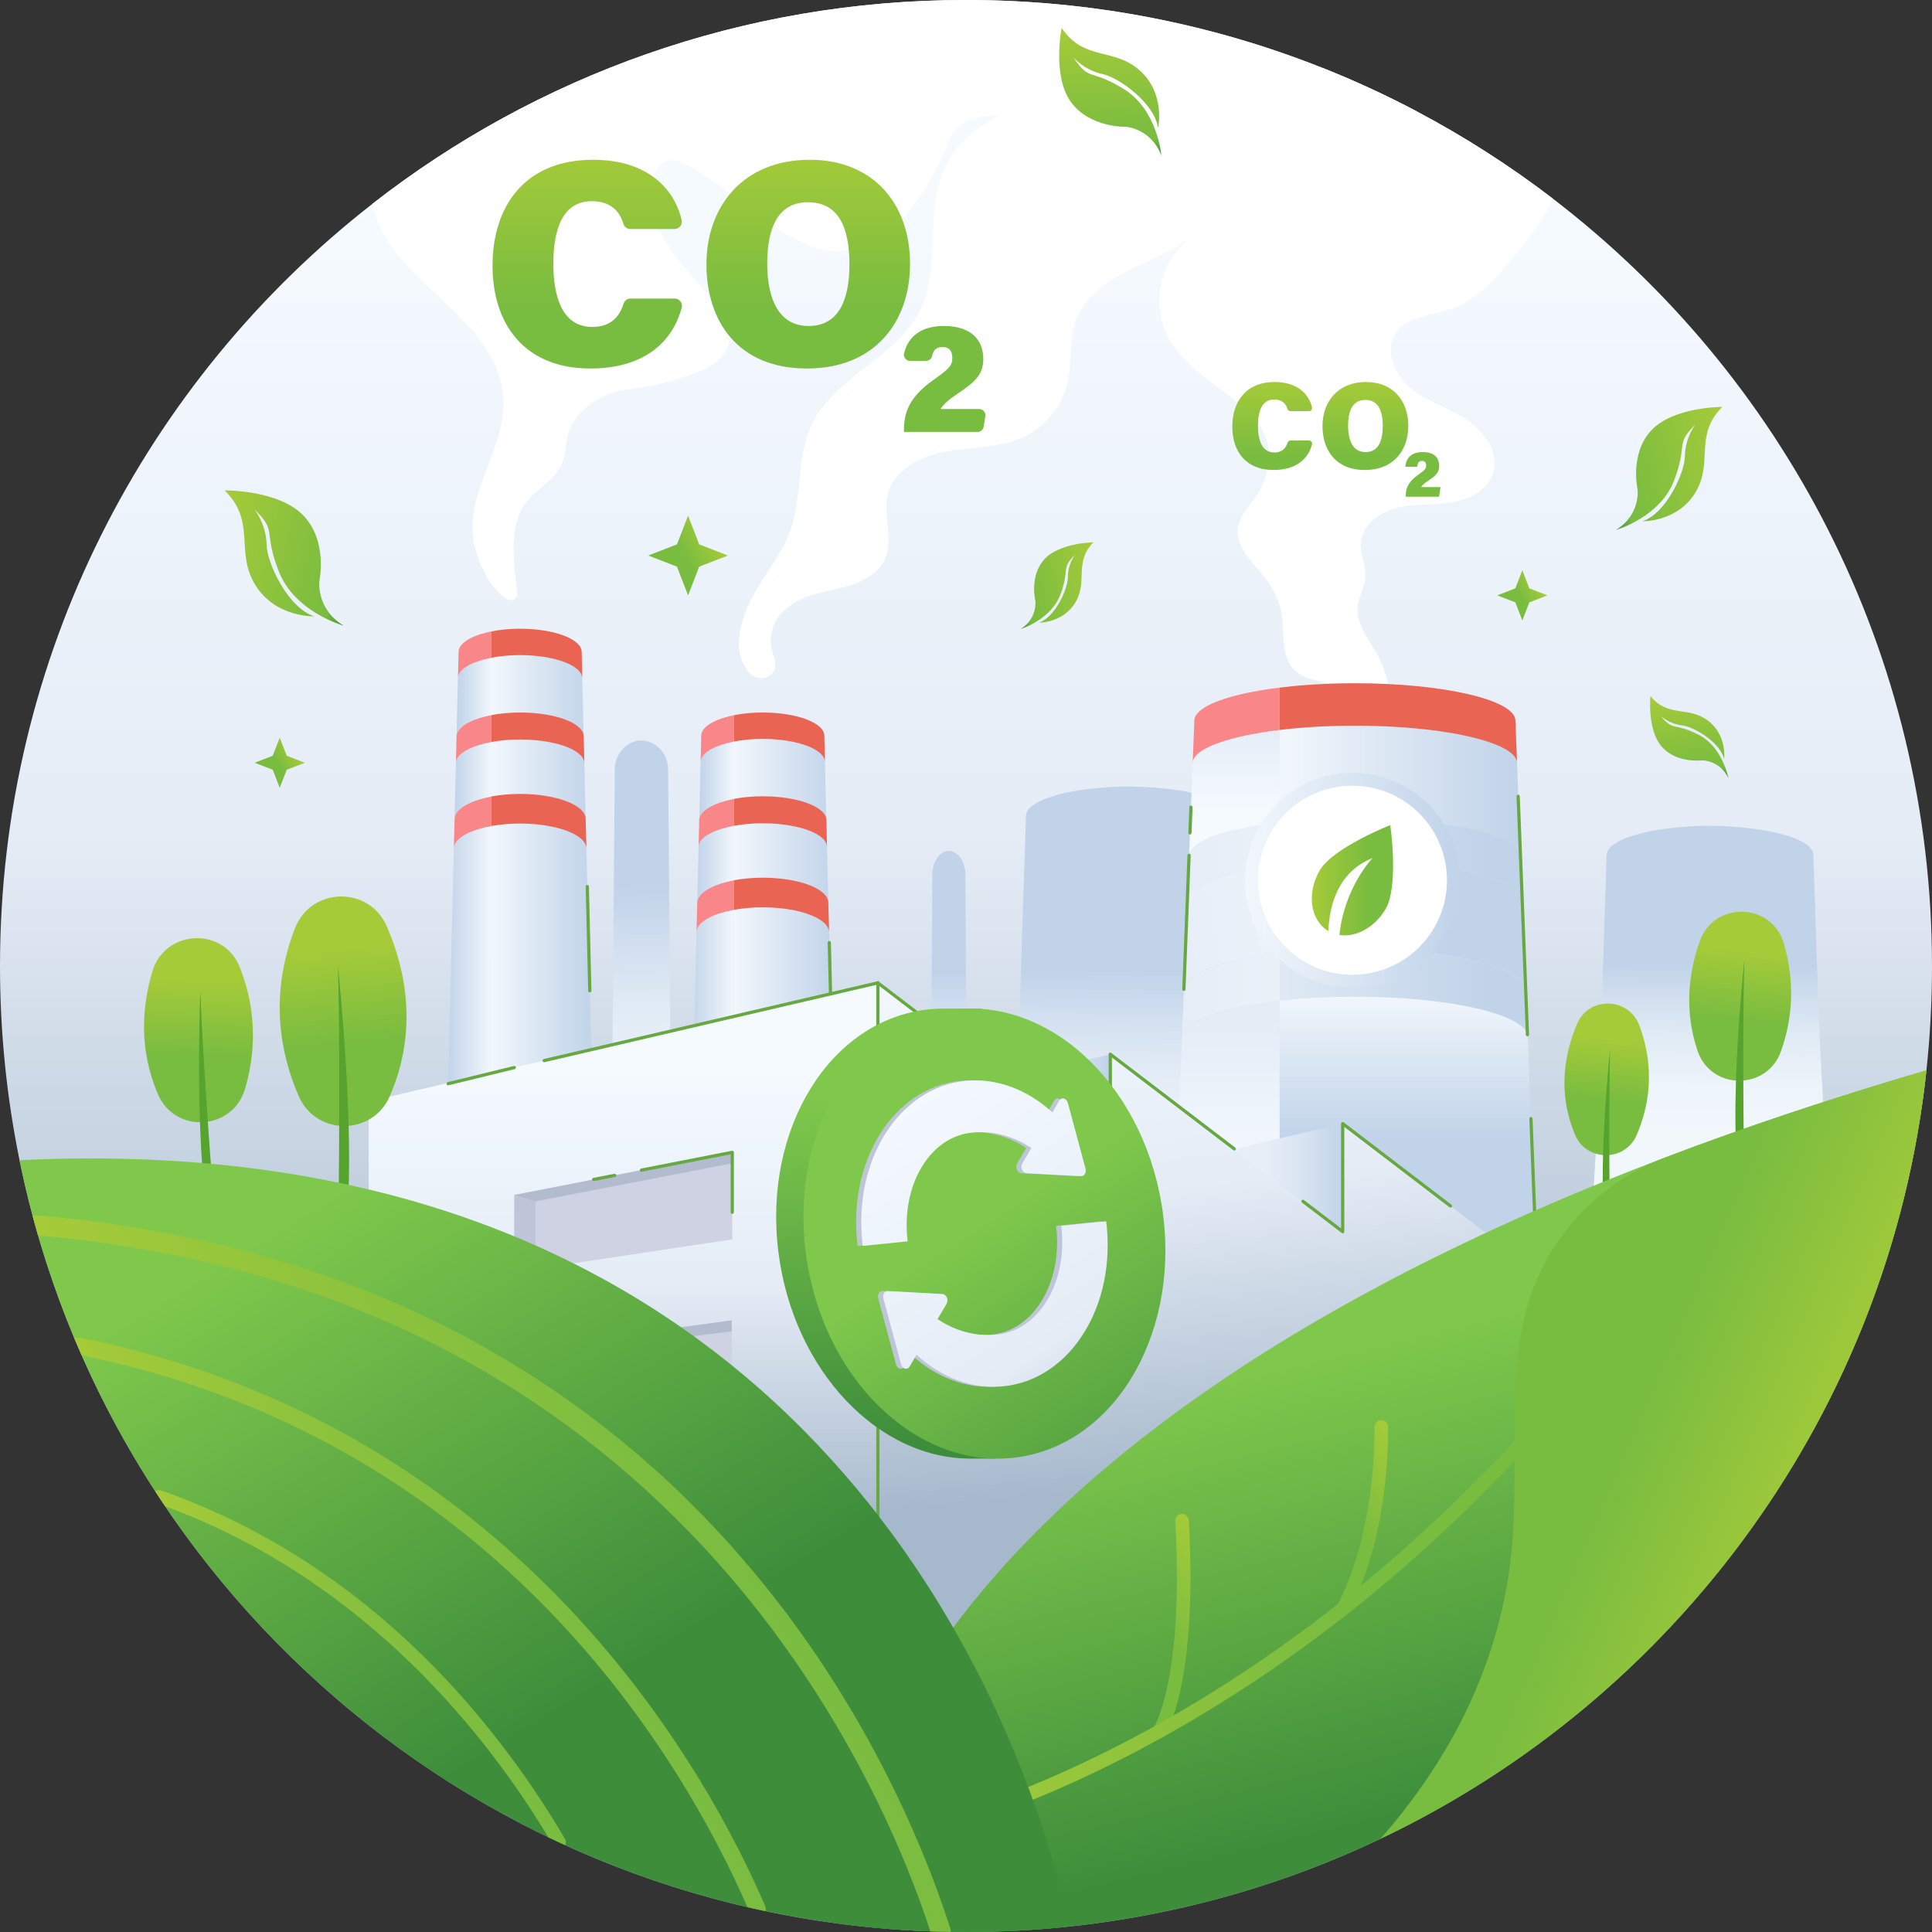 <?xml version="1.0" encoding="UTF-8"?><svg id="Layer_2" xmlns="http://www.w3.org/2000/svg" xmlns:xlink="http://www.w3.org/1999/xlink" viewBox="0 0 4683.67 4683.66"><rect x="0" y="0" width="4683.67" height="4683.66" fill="#333333" stroke="none"/><defs><style>.cls-1{fill:#b3bbce;}.cls-1,.cls-2,.cls-3,.cls-4,.cls-5,.cls-6,.cls-7,.cls-8,.cls-9,.cls-10,.cls-11,.cls-12,.cls-13,.cls-14,.cls-15,.cls-16,.cls-17,.cls-18,.cls-19,.cls-20,.cls-21,.cls-22,.cls-23,.cls-24,.cls-25,.cls-26,.cls-27,.cls-28,.cls-29,.cls-30,.cls-31,.cls-32,.cls-33,.cls-34,.cls-35,.cls-36,.cls-37,.cls-38,.cls-39,.cls-40,.cls-41,.cls-42,.cls-43,.cls-44,.cls-45,.cls-46,.cls-47,.cls-48,.cls-49,.cls-50,.cls-51,.cls-52,.cls-53,.cls-54,.cls-55,.cls-56,.cls-57,.cls-58,.cls-59,.cls-60,.cls-61,.cls-62,.cls-63,.cls-64,.cls-65,.cls-66,.cls-67,.cls-68{stroke-width:0px;}.cls-2{fill:url(#linear-gradient-38);}.cls-3{fill:#f98689;}.cls-4{fill:url(#linear-gradient-12);}.cls-5{fill:url(#linear-gradient-17);}.cls-6{fill:url(#linear-gradient-19);}.cls-7{fill:url(#linear-gradient-33);}.cls-8{fill:url(#linear-gradient);}.cls-9{fill:url(#linear-gradient-57);}.cls-10{fill:url(#linear-gradient-21);}.cls-11{fill:url(#linear-gradient-6);}.cls-12{fill:url(#linear-gradient-42);}.cls-13{fill:url(#linear-gradient-15);}.cls-14{fill:url(#linear-gradient-11);}.cls-15{fill:url(#linear-gradient-5);}.cls-16{fill:url(#linear-gradient-31);}.cls-17{fill:url(#linear-gradient-58);}.cls-18{fill:#bfc5d8;}.cls-19{fill:url(#linear-gradient-34);}.cls-20{fill:url(#linear-gradient-41);}.cls-21{fill:#56a32e;}.cls-22{fill:url(#linear-gradient-40);}.cls-23{fill:url(#linear-gradient-13);}.cls-24{fill:url(#linear-gradient-23);}.cls-25{fill:url(#linear-gradient-25);}.cls-26{fill:url(#linear-gradient-43);}.cls-27{fill:url(#linear-gradient-16);}.cls-28{fill:url(#linear-gradient-22);}.cls-29{fill:url(#linear-gradient-54);}.cls-30{fill:url(#linear-gradient-55);}.cls-31{fill:#fff;}.cls-32{fill:url(#linear-gradient-35);}.cls-33{fill:url(#linear-gradient-50);}.cls-34{fill:url(#linear-gradient-32);}.cls-35{fill:url(#linear-gradient-60);}.cls-36{fill:url(#linear-gradient-59);}.cls-37{fill:url(#linear-gradient-20);}.cls-38{fill:url(#linear-gradient-14);}.cls-39{fill:url(#linear-gradient-2);}.cls-40{fill:url(#linear-gradient-52);}.cls-41{fill:url(#linear-gradient-45);}.cls-42{fill:url(#linear-gradient-7);}.cls-43{fill:url(#linear-gradient-39);}.cls-44{fill:url(#linear-gradient-3);}.cls-45{fill:#67a841;}.cls-46{fill:url(#linear-gradient-9);}.cls-47{fill:url(#linear-gradient-27);}.cls-48{fill:url(#linear-gradient-53);}.cls-49{fill:url(#linear-gradient-36);}.cls-50{fill:url(#linear-gradient-48);}.cls-51{fill:url(#linear-gradient-49);}.cls-52{fill:url(#linear-gradient-8);}.cls-53{fill:url(#linear-gradient-47);}.cls-54{fill:url(#linear-gradient-24);}.cls-55{fill:url(#linear-gradient-26);}.cls-56{fill:#ced2e3;}.cls-57{fill:url(#linear-gradient-18);}.cls-58{fill:url(#linear-gradient-51);}.cls-59{fill:url(#linear-gradient-30);}.cls-60{fill:#ea6454;}.cls-61{fill:url(#linear-gradient-44);}.cls-62{fill:url(#linear-gradient-29);}.cls-63{fill:url(#linear-gradient-46);}.cls-64{fill:url(#linear-gradient-28);}.cls-65{fill:url(#linear-gradient-56);}.cls-66{fill:url(#linear-gradient-10);}.cls-67{fill:url(#linear-gradient-4);}.cls-68{fill:url(#linear-gradient-37);}</style><linearGradient id="linear-gradient" x1="2341.83" y1="4117.57" x2="2341.83" y2="1078.73" gradientTransform="translate(0 4686) scale(1 -1)" gradientUnits="userSpaceOnUse"><stop offset="0" stop-color="#f5faff"/><stop offset=".48" stop-color="#e5ecf6"/><stop offset="1" stop-color="#a6b9cc"/></linearGradient><linearGradient id="linear-gradient-2" x1="4151.17" y1="1940.48" x2="4156.47" y2="2348.27" gradientTransform="translate(0 4686) scale(1 -1)" gradientUnits="userSpaceOnUse"><stop offset="0" stop-color="#f2f7fc"/><stop offset=".28" stop-color="#edf4fa"/><stop offset=".57" stop-color="#e1ebf5"/><stop offset=".85" stop-color="#cddcee"/><stop offset="1" stop-color="#c0d3e9"/></linearGradient><linearGradient id="linear-gradient-3" x1="1554.6" y1="1841.67" x2="1535.9" y2="2538.35" gradientTransform="translate(0 4686) scale(1 -1)" gradientUnits="userSpaceOnUse"><stop offset="0" stop-color="#f2f7fc"/><stop offset=".28" stop-color="#edf4fa"/><stop offset=".57" stop-color="#e1ebf5"/><stop offset=".85" stop-color="#cddcee"/><stop offset="1" stop-color="#c0d3e9"/></linearGradient><linearGradient id="linear-gradient-4" x1="2300.23" y1="1886.79" x2="2300.23" y2="2326.18" gradientTransform="translate(0 4686) scale(1 -1)" gradientUnits="userSpaceOnUse"><stop offset="0" stop-color="#f2f7fc"/><stop offset=".28" stop-color="#edf4fa"/><stop offset=".57" stop-color="#e1ebf5"/><stop offset=".85" stop-color="#cddcee"/><stop offset="1" stop-color="#c0d3e9"/></linearGradient><linearGradient id="linear-gradient-5" x1="2745.67" y1="1794.5" x2="2752.69" y2="2334.54" gradientTransform="translate(0 4686) scale(1 -1)" gradientUnits="userSpaceOnUse"><stop offset="0" stop-color="#f2f7fc"/><stop offset=".28" stop-color="#edf4fa"/><stop offset=".57" stop-color="#e1ebf5"/><stop offset=".85" stop-color="#cddcee"/><stop offset="1" stop-color="#c0d3e9"/></linearGradient><linearGradient id="linear-gradient-6" x1="1190.99" y1="2498.32" x2="1439.24" y2="2498.32" gradientTransform="translate(0 4686) scale(1 -1)" gradientUnits="userSpaceOnUse"><stop offset="0" stop-color="#f2f7fc"/><stop offset="1" stop-color="#c0d3e9"/></linearGradient><linearGradient id="linear-gradient-7" x1="1082.52" y1="2261.6" x2="1191" y2="2261.6" gradientTransform="translate(0 4686) scale(1 -1)" gradientUnits="userSpaceOnUse"><stop offset="0" stop-color="#c0d3e9"/><stop offset="1" stop-color="#f2f7fc"/></linearGradient><linearGradient id="linear-gradient-8" x1="1100.47" y1="2763.22" x2="1190.99" y2="2763.22" gradientTransform="translate(0 4686) scale(1 -1)" gradientUnits="userSpaceOnUse"><stop offset="0" stop-color="#c0d3e9"/><stop offset="1" stop-color="#f2f7fc"/></linearGradient><linearGradient id="linear-gradient-9" x1="1106.83" y1="2997.05" x2="1190.99" y2="2997.05" gradientTransform="translate(0 4686) scale(1 -1)" gradientUnits="userSpaceOnUse"><stop offset="0" stop-color="#c0d3e9"/><stop offset="1" stop-color="#f2f7fc"/></linearGradient><linearGradient id="linear-gradient-10" x1="1779.28" y1="2295.22" x2="2027.53" y2="2295.22" gradientTransform="translate(0 4686) scale(1 -1)" gradientUnits="userSpaceOnUse"><stop offset="0" stop-color="#f2f7fc"/><stop offset="1" stop-color="#c0d3e9"/></linearGradient><linearGradient id="linear-gradient-11" x1="1670.81" y1="2058.5" x2="1779.29" y2="2058.5" gradientTransform="translate(0 4686) scale(1 -1)" gradientUnits="userSpaceOnUse"><stop offset="0" stop-color="#c0d3e9"/><stop offset="1" stop-color="#f2f7fc"/></linearGradient><linearGradient id="linear-gradient-12" x1="1688.76" y1="2560.12" x2="1779.28" y2="2560.12" gradientTransform="translate(0 4686) scale(1 -1)" gradientUnits="userSpaceOnUse"><stop offset="0" stop-color="#c0d3e9"/><stop offset="1" stop-color="#f2f7fc"/></linearGradient><linearGradient id="linear-gradient-13" x1="1695.12" y1="2793.95" x2="1779.28" y2="2793.95" gradientTransform="translate(0 4686) scale(1 -1)" gradientUnits="userSpaceOnUse"><stop offset="0" stop-color="#c0d3e9"/><stop offset="1" stop-color="#f2f7fc"/></linearGradient><linearGradient id="linear-gradient-14" x1="3102.18" y1="2768.9" x2="3690.52" y2="2768.9" gradientTransform="translate(0 4686) scale(1 -1)" gradientUnits="userSpaceOnUse"><stop offset="0" stop-color="#f2f7fc"/><stop offset="1" stop-color="#c0d3e9"/></linearGradient><linearGradient id="linear-gradient-15" x1="3426.02" y1="2282.01" x2="3426.02" y2="1920.75" gradientTransform="translate(0 4686) scale(1 -1)" gradientUnits="userSpaceOnUse"><stop offset="0" stop-color="#f2f7fc"/><stop offset="1" stop-color="#c0d3e9"/></linearGradient><linearGradient id="linear-gradient-16" x1="2960.67" y1="2222.65" x2="2960.67" y2="1808.48" gradientTransform="translate(0 4686) scale(1 -1)" gradientUnits="userSpaceOnUse"><stop offset="0" stop-color="#e5ecf6"/><stop offset="1" stop-color="#f5faff"/></linearGradient><linearGradient id="linear-gradient-17" x1="2776.85" y1="2292.68" x2="3506.26" y2="2432.95" gradientTransform="translate(0 4686) scale(1 -1)" gradientUnits="userSpaceOnUse"><stop offset="0" stop-color="#f2f7fc"/><stop offset="1" stop-color="#c0d3e9"/></linearGradient><linearGradient id="linear-gradient-18" x1="2803.85" y1="2281.46" x2="3608.29" y2="2281.46" gradientTransform="translate(0 4686) scale(1 -1)" gradientUnits="userSpaceOnUse"><stop offset="0" stop-color="#f2f7fc"/><stop offset="1" stop-color="#c0d3e9"/></linearGradient><linearGradient id="linear-gradient-19" x1="2803.85" y1="2604.79" x2="3608.29" y2="2604.79" gradientTransform="translate(0 4686) scale(1 -1)" gradientUnits="userSpaceOnUse"><stop offset="0" stop-color="#f2f7fc"/><stop offset="1" stop-color="#c0d3e9"/></linearGradient><linearGradient id="linear-gradient-20" x1="2803.85" y1="2275.01" x2="3608.29" y2="2275.01" gradientTransform="translate(0 4686) scale(1 -1)" gradientUnits="userSpaceOnUse"><stop offset="0" stop-color="#e5ecf6"/><stop offset="1" stop-color="#f5faff"/></linearGradient><linearGradient id="linear-gradient-21" x1="2803.85" y1="2600.53" x2="3608.29" y2="2600.53" gradientTransform="translate(0 4686) scale(1 -1)" gradientUnits="userSpaceOnUse"><stop offset="0" stop-color="#e5ecf6"/><stop offset="1" stop-color="#f5faff"/></linearGradient><linearGradient id="linear-gradient-22" x1="2992.38" y1="2931.9" x2="2992.38" y2="2718.17" gradientTransform="translate(0 4686) scale(1 -1)" gradientUnits="userSpaceOnUse"><stop offset="0" stop-color="#e5ecf6"/><stop offset="1" stop-color="#f5faff"/></linearGradient><linearGradient id="linear-gradient-23" x1="2832.22" y1="2466.41" x2="2972.49" y2="1105.78" gradientTransform="translate(0 4686) scale(1 -1)" gradientUnits="userSpaceOnUse"><stop offset="0" stop-color="#f5faff"/><stop offset=".48" stop-color="#e5ecf6"/><stop offset="1" stop-color="#a6b9cc"/></linearGradient><linearGradient id="linear-gradient-24" x1="1511.02" y1="2097.57" x2="1511.02" y2="997.72" gradientTransform="translate(0 4686) scale(1 -1)" gradientUnits="userSpaceOnUse"><stop offset="0" stop-color="#f5faff"/><stop offset=".48" stop-color="#e5ecf6"/><stop offset="1" stop-color="#a6b9cc"/></linearGradient><linearGradient id="linear-gradient-25" x1="2433.55" y1="2001.72" x2="2691.63" y2="2001.72" gradientTransform="translate(0 4686) scale(1 -1)" gradientUnits="userSpaceOnUse"><stop offset="0" stop-color="#eaf0f8"/><stop offset=".31" stop-color="#e5edf6"/><stop offset=".62" stop-color="#d9e4f2"/><stop offset=".93" stop-color="#c5d6eb"/><stop offset="1" stop-color="#c0d3e9"/></linearGradient><linearGradient id="linear-gradient-26" x1="2992.28" y1="1831.06" x2="3255.06" y2="1831.06" gradientTransform="translate(0 4686) scale(1 -1)" gradientUnits="userSpaceOnUse"><stop offset="0" stop-color="#eaf0f8"/><stop offset=".31" stop-color="#e5edf6"/><stop offset=".62" stop-color="#d9e4f2"/><stop offset=".93" stop-color="#c5d6eb"/><stop offset="1" stop-color="#c0d3e9"/></linearGradient><linearGradient id="linear-gradient-27" x1="2757.13" y1="2395.25" x2="3486.54" y2="2535.52" gradientTransform="translate(0 4686) scale(1 -1)" gradientUnits="userSpaceOnUse"><stop offset="0" stop-color="#e5ecf6"/><stop offset="1" stop-color="#f5faff"/></linearGradient><linearGradient id="linear-gradient-28" x1="3018.3" y1="2552.05" x2="3539.02" y2="2552.05" gradientTransform="translate(-844.27 1620.16) rotate(45) scale(1 -1)" gradientUnits="userSpaceOnUse"><stop offset="0" stop-color="#f2f7fc"/><stop offset="1" stop-color="#c0d3e9"/></linearGradient><linearGradient id="linear-gradient-29" x1="3180.11" y1="2552.05" x2="3377.18" y2="2552.05" gradientTransform="translate(0 4686) scale(1 -1)" gradientUnits="userSpaceOnUse"><stop offset="0" stop-color="#a6cb39"/><stop offset=".72" stop-color="#78bc40"/><stop offset="1" stop-color="#78bc40"/></linearGradient><linearGradient id="linear-gradient-30" x1="2537.7" y1="2954.93" x2="2785.47" y2="2743.55" gradientTransform="translate(4696.78 1942.17) rotate(125.4)" gradientUnits="userSpaceOnUse"><stop offset="0" stop-color="#a6cb39"/><stop offset=".72" stop-color="#78bc40"/><stop offset="1" stop-color="#78bc40"/></linearGradient><linearGradient id="linear-gradient-31" x1="1303.6" y1="1213.68" x2="1502.42" y2="1044.06" gradientTransform="translate(-1280.3 2130.54) rotate(50.83) scale(1 -1)" gradientUnits="userSpaceOnUse"><stop offset="0" stop-color="#a6cb39"/><stop offset=".72" stop-color="#78bc40"/><stop offset="1" stop-color="#78bc40"/></linearGradient><linearGradient id="linear-gradient-32" x1="3477.71" y1="4271.09" x2="3660.18" y2="4115.42" gradientTransform="translate(-1267.31 1942.17) rotate(54.6) scale(1 -1)" gradientUnits="userSpaceOnUse"><stop offset="0" stop-color="#a6cb39"/><stop offset=".72" stop-color="#78bc40"/><stop offset="1" stop-color="#78bc40"/></linearGradient><linearGradient id="linear-gradient-33" x1="3463.38" y1="3882.97" x2="3627.07" y2="3743.33" gradientTransform="translate(-1267.31 1942.17) rotate(54.6) scale(1 -1)" gradientUnits="userSpaceOnUse"><stop offset="0" stop-color="#a6cb39"/><stop offset=".72" stop-color="#78bc40"/><stop offset="1" stop-color="#78bc40"/></linearGradient><linearGradient id="linear-gradient-34" x1="871.67" y1="-669.21" x2="1095.07" y2="-669.21" gradientTransform="translate(3290.41 908.41) rotate(81.85)" gradientUnits="userSpaceOnUse"><stop offset="0" stop-color="#a6cb39"/><stop offset=".87" stop-color="#78bc40"/><stop offset=".92" stop-color="#62aa40"/><stop offset="1" stop-color="#479441"/></linearGradient><linearGradient id="linear-gradient-35" x1="-1148.75" y1="2152.69" x2="-827.48" y2="2152.69" gradientTransform="translate(3597.18 3456.88) rotate(166.25)" gradientUnits="userSpaceOnUse"><stop offset="0" stop-color="#a6cb39"/><stop offset=".87" stop-color="#78bc40"/><stop offset=".92" stop-color="#62aa40"/><stop offset="1" stop-color="#479441"/></linearGradient><linearGradient id="linear-gradient-36" x1="276.24" y1="3129.24" x2="632.21" y2="3129.24" gradientTransform="translate(-468.77 4289.81) rotate(13.24) scale(1 -1)" gradientUnits="userSpaceOnUse"><stop offset="0" stop-color="#a6cb39"/><stop offset=".87" stop-color="#78bc40"/><stop offset=".92" stop-color="#62aa40"/><stop offset="1" stop-color="#479441"/></linearGradient><linearGradient id="linear-gradient-37" x1="-1344.47" y1="-564.75" x2="-1024.07" y2="-564.75" gradientTransform="translate(2178.68 1431.19) rotate(87.44)" gradientUnits="userSpaceOnUse"><stop offset="0" stop-color="#a6cb39"/><stop offset=".87" stop-color="#78bc40"/><stop offset=".92" stop-color="#62aa40"/><stop offset="1" stop-color="#479441"/></linearGradient><linearGradient id="linear-gradient-38" x1="100.44" y1="899.73" x2="323.82" y2="899.73" gradientTransform="translate(2993.73 2233.81) rotate(165.39)" gradientUnits="userSpaceOnUse"><stop offset="0" stop-color="#a6cb39"/><stop offset=".87" stop-color="#78bc40"/><stop offset=".92" stop-color="#62aa40"/><stop offset="1" stop-color="#479441"/></linearGradient><linearGradient id="linear-gradient-39" x1="1423.66" y1="4332.17" x2="1423.66" y2="3785.92" gradientTransform="translate(0 4686) scale(1 -1)" gradientUnits="userSpaceOnUse"><stop offset="0" stop-color="#a6cb39"/><stop offset=".72" stop-color="#78bc40"/><stop offset="1" stop-color="#78bc40"/></linearGradient><linearGradient id="linear-gradient-40" x1="1959.35" y1="4332.17" x2="1959.35" y2="3785.92" gradientTransform="translate(0 4686) scale(1 -1)" gradientUnits="userSpaceOnUse"><stop offset="0" stop-color="#a6cb39"/><stop offset=".72" stop-color="#78bc40"/><stop offset="1" stop-color="#78bc40"/></linearGradient><linearGradient id="linear-gradient-41" x1="2290.08" y1="4332.17" x2="2290.08" y2="3785.92" gradientTransform="translate(0 4686) scale(1 -1)" gradientUnits="userSpaceOnUse"><stop offset="0" stop-color="#a6cb39"/><stop offset=".72" stop-color="#78bc40"/><stop offset="1" stop-color="#78bc40"/></linearGradient><linearGradient id="linear-gradient-42" x1="3084.2" y1="3766.19" x2="3084.2" y2="3501.96" gradientTransform="translate(0 4686) scale(1 -1)" gradientUnits="userSpaceOnUse"><stop offset="0" stop-color="#a6cb39"/><stop offset=".72" stop-color="#78bc40"/><stop offset="1" stop-color="#78bc40"/></linearGradient><linearGradient id="linear-gradient-43" x1="3310.06" y1="3766.19" x2="3310.06" y2="3501.96" gradientTransform="translate(0 4686) scale(1 -1)" gradientUnits="userSpaceOnUse"><stop offset="0" stop-color="#a6cb39"/><stop offset=".72" stop-color="#78bc40"/><stop offset="1" stop-color="#78bc40"/></linearGradient><linearGradient id="linear-gradient-44" x1="3449.52" y1="3766.19" x2="3449.52" y2="3501.96" gradientTransform="translate(0 4686) scale(1 -1)" gradientUnits="userSpaceOnUse"><stop offset="0" stop-color="#a6cb39"/><stop offset=".72" stop-color="#78bc40"/><stop offset="1" stop-color="#78bc40"/></linearGradient><linearGradient id="linear-gradient-45" x1="2338.89" y1="1192.54" x2="2307.7" y2="2037.83" gradientTransform="translate(0 4686) scale(1 -1)" gradientUnits="userSpaceOnUse"><stop offset="0" stop-color="#3d8d3b"/><stop offset="1" stop-color="#7fc84c"/></linearGradient><linearGradient id="linear-gradient-46" x1="2917.12" y1="877.73" x2="2373.25" y2="1715.73" gradientTransform="translate(-242.36 4278.53) rotate(9.29) scale(1 -1)" gradientUnits="userSpaceOnUse"><stop offset="0" stop-color="#3d8d3b"/><stop offset="1" stop-color="#7fc84c"/></linearGradient><linearGradient id="linear-gradient-47" x1="2191.5" y1="2067.12" x2="2831.74" y2="1087.61" gradientTransform="translate(0 4686) scale(1 -1)" gradientUnits="userSpaceOnUse"><stop offset="0" stop-color="#f5faff"/><stop offset=".6" stop-color="#e5ecf6"/><stop offset="1" stop-color="#a6b9cc"/></linearGradient><linearGradient id="linear-gradient-48" x1="2120.14" y1="2029.93" x2="2760.38" y2="1050.41" gradientTransform="translate(0 4686) scale(1 -1)" gradientUnits="userSpaceOnUse"><stop offset="0" stop-color="#f5faff"/><stop offset=".63" stop-color="#e5ecf6"/><stop offset="1" stop-color="#a6b9cc"/></linearGradient><linearGradient id="linear-gradient-49" x1="3528.35" y1="319.96" x2="3261.96" y2="1413.25" gradientTransform="translate(0 4686) scale(1 -1)" gradientUnits="userSpaceOnUse"><stop offset="0" stop-color="#3d8d3b"/><stop offset="1" stop-color="#7fc84c"/></linearGradient><linearGradient id="linear-gradient-50" x1="2689.61" y1="651.5" x2="2986.41" y2="837" gradientTransform="translate(0 4686) scale(1 -1)" gradientUnits="userSpaceOnUse"><stop offset="0" stop-color="#78bc40"/><stop offset=".43" stop-color="#78bc40"/><stop offset="1" stop-color="#a6cb39"/></linearGradient><linearGradient id="linear-gradient-51" x1="3155.06" y1="914.09" x2="3448.69" y2="1097.62" gradientTransform="translate(0 4686) scale(1 -1)" gradientUnits="userSpaceOnUse"><stop offset="0" stop-color="#78bc40"/><stop offset=".43" stop-color="#78bc40"/><stop offset="1" stop-color="#a6cb39"/></linearGradient><linearGradient id="linear-gradient-52" x1="2201.02" y1="240.26" x2="3979.11" y2="1351.57" gradientTransform="translate(0 4686) scale(1 -1)" gradientUnits="userSpaceOnUse"><stop offset="0" stop-color="#a6cb39"/><stop offset=".57" stop-color="#78bc40"/><stop offset="1" stop-color="#78bc40"/></linearGradient><linearGradient id="linear-gradient-53" x1="3516.83" y1="1372.98" x2="4399.23" y2="990.05" gradientTransform="translate(0 4686) scale(1 -1)" gradientUnits="userSpaceOnUse"><stop offset="0" stop-color="#78bc40"/><stop offset=".47" stop-color="#78bc40"/><stop offset="1" stop-color="#a6cb39"/></linearGradient><linearGradient id="linear-gradient-54" x1="1510.79" y1="631.98" x2="803.2" y2="1789.09" gradientTransform="translate(0 4686) scale(1 -1)" gradientUnits="userSpaceOnUse"><stop offset="0" stop-color="#3d8d3b"/><stop offset="1" stop-color="#7fc84c"/></linearGradient><linearGradient id="linear-gradient-55" x1="769.82" y1="606.93" x2="1670.83" y2="1170.05" gradientTransform="translate(0 4686) scale(1 -1)" gradientUnits="userSpaceOnUse"><stop offset="0" stop-color="#a6cb39"/><stop offset="1" stop-color="#78bc40"/></linearGradient><linearGradient id="linear-gradient-56" x1="721.84" y1="562.3" x2="1336.69" y2="946.58" gradientTransform="translate(0 4686) scale(1 -1)" gradientUnits="userSpaceOnUse"><stop offset="0" stop-color="#a6cb39"/><stop offset="1" stop-color="#78bc40"/></linearGradient><linearGradient id="linear-gradient-57" x1="708.55" y1="538.95" x2="1044.99" y2="749.23" gradientTransform="translate(0 4686) scale(1 -1)" gradientUnits="userSpaceOnUse"><stop offset="0" stop-color="#a6cb39"/><stop offset="1" stop-color="#78bc40"/></linearGradient><linearGradient id="linear-gradient-58" x1="634.39" y1="2809.58" x2="721.87" y2="2864.25" gradientTransform="translate(0 4686) scale(1 -1)" gradientUnits="userSpaceOnUse"><stop offset="0" stop-color="#78bc40"/><stop offset=".43" stop-color="#78bc40"/><stop offset="1" stop-color="#a6cb39"/></linearGradient><linearGradient id="linear-gradient-59" x1="3646.79" y1="3215.35" x2="3734.27" y2="3270.02" gradientTransform="translate(0 4686) scale(1 -1)" gradientUnits="userSpaceOnUse"><stop offset="0" stop-color="#78bc40"/><stop offset=".43" stop-color="#78bc40"/><stop offset="1" stop-color="#a6cb39"/></linearGradient><linearGradient id="linear-gradient-60" x1="1598.62" y1="3295.88" x2="1737.56" y2="3382.71" gradientTransform="translate(0 4686) scale(1 -1)" gradientUnits="userSpaceOnUse"><stop offset="0" stop-color="#78bc40"/><stop offset=".43" stop-color="#78bc40"/><stop offset="1" stop-color="#a6cb39"/></linearGradient></defs><g id="Carbon_credit_concept_illustration"><g id="Carbon_credit_concept_illustration-2"><path id="background" class="cls-8" d="m4683.67,2341.83c0,1209.16-916.39,2204.24-2092.52,2328.69-81.91,8.68-165.09,13.13-249.3,13.13-1132.15,0-2076.65-803.35-2294.52-1871.11C16.3,2660.47,0,2503.05,0,2341.83,0,1590.93,353.39,922.61,902.93,494.06,1299.97,184.45,1799.36,0,2341.85,0c305.32,0,597.02,58.44,864.44,164.72,78.35,31.14,154.6,66.35,228.51,105.44,115.57,61.11,225.4,131.56,328.46,210.4,559.5,427.95,920.4,1102.46,920.4,1861.26h0Z"/><g id="smoke"><path id="smoke-2" class="cls-31" d="m3382.91,808.86c-26.49,41.32-2.87,98.47,34.64,130.14,37.48,31.67,85.79,47,127.93,72.2,48.31,28.88,91.76,84.08,73.69,137.4-14.23,41.98-61.04,63.88-104.91,70.22-43.87,6.31-89.26,1.89-132.08,13.39-42.82,11.47-84.77,46.24-83.48,90.55.89,30.11,16.86,58.31,9.44,88.98-8.31,34.32-25.43,55.26-13.12,92.82,10.57,32.22,32.46,59.36,47.92,89.53,21.65,42.19,31.3,92.34,25.01,139.5-7.5,56.1-47.74,31.32-66.23-4.73-16.62-32.46-45.92-58.2-80.22-70.51-27.35-9.84-58.78-12.05-80.64-31.22-25.43-22.28-29.43-59.91-30.01-93.74-.6-35.85-5.63-64.02-18.41-91.24-6.55-13.91-15.12-27.59-26.17-41.92-24.2-31.38-61.47-63.2-65.96-105.41-4.52-42.71,40.19-76.82,57.65-113.86,16.99-35.95,24.62-78.01,12.33-115.86-11.94-36.72-40.9-65.25-70.91-89.58-63.78-51.73-140.42-95.79-173.51-170.93-26.88-61.04-17.81-136.37,22.75-189.29,11.26-14.68,24.85-27.98,38.29-41.24,0-.03.03-.03.05-.05,24.91-24.62,49.39-49.18,57.84-82.4,1.03-4,1.76-8.02,2.29-12.07,4.68-35.61-7.94-72.41-8.21-108.83-.03-5.02.16-9.97.63-14.89v-.03c7.05-79.48,74.25-146.6,150.7-172.98,37.43-12.89,76.54-17.94,116.07-18.07,78.35,31.14,154.6,66.36,228.5,105.44,115.57,61.1,225.4,131.56,328.47,210.41-18.62,47.55-51.21,88.63-83.22,128.72-45.26,56.63-94.24,115.99-162.83,139.47-47.58,16.28-107.2,17.75-134.32,60.1l.03-.02Z"/><path id="smoke-3" class="cls-31" d="m3434.8,270.16c-187.5,95.97-302.75,302.56-480.46,213.14-2.39-1.21-4.81-2.47-7.23-3.79-.6-.34-1.21-.66-1.81-1-139.87-77.4-377.29-193.94-524.02-197.65-59.33-1.5-103.81,15.46-121.04,60.89-59.81,157.8-193.07,326.13-357.88,245.47-164.83-80.64-350.69-319.11-361.22-122.72-1.92,36.06,7.21,71.38,23.2,103.55,27.12,54.5,70.64,97.89,109.91,143.52,35.11,40.79,79.74,101.78,35.61,152.89-19.36,22.38-47.84,34.4-75.8,44.11-34.16,11.84-69.14,21.33-104.62,28.41-32.27,6.42-66.44,6.6-96.68,19.25-44.13,18.41-84.01,53.23-96.39,99.42-6.23,23.3-5.34,48.5-14.89,70.64-16.6,38.45-59.68,57.78-85.37,90.87-18.31,23.54-27.04,53.39-29.75,83.11-3.92,43.21,1.18,88.13,7.39,130.69.84,5.66,1.42,11.91-1.76,16.65-7.18,10.63-17.78,8.42-28.17,1.6-13.1-8.57-25.83-24.46-30.75-31.17-15.99-21.7-27.46-46.89-36.3-72.25-49.21-141.1,76.85-251.91,62.57-389.73-9.86-95.18-83.14-169.93-153.41-234.87-69.67-64.38-144.65-134.27-163.01-227.13C1299.96,184.45,1799.37,0,2341.85,0c305.33,0,597.03,58.44,864.46,164.72,78.35,31.14,154.6,66.36,228.5,105.44h-.01Z"/><path id="smoke-4" class="cls-31" d="m1939.58,1453.91c-23.38,11.27-46.15,28.03-58.62,50.8-11.99,21.89-15.35,48.37-9.19,72.56,3.66,14.37,10.56,29.1,6.51,43.37s-19.22,23.86-34.04,23.38c-24.73-.79-37.52-22.4-45.72-42.78-8.27-20.54-8.73-43.32-5.45-64.97,6.68-44.07,27.37-85.92,50.82-123.36,25.52-40.76,54.79-79.88,71.34-125.03,30.69-83.7,14.94-180.55,53.78-260.8,55.5-114.68,204.35-160.22,261.07-274.3,52.41-105.41,10.65-238.39,59.83-345.35,48.2-104.82,169.43-154.44,283.08-174.33,92.88-16.26,193.5-17.98,275.94,27.8,82.44,45.77,137.04,151.29,99.75,237.89-29.92,69.51-105.06,105.85-173.73,137.65s-143.07,71.63-167.91,143.11c-15.88,45.7-8.05,96.26-17.96,143.62-12.37,59.16-54.02,111.46-108.92,136.75-57,26.27-122.51,23.48-184.36,34.19-61.84,10.71-128.64,43.63-143.73,104.55-12.5,50.43,14.42,106.51-5.84,154.35-15.46,36.52-54.39,57.33-92.49,68.34-34.69,10.02-71.18,14.24-104.66,28.27-3.17,1.33-6.35,2.75-9.51,4.28h0Z"/></g><g id="factory"><path class="cls-39" d="m4445.15,3180.41c-6.05-193.14-32.79-599.44-38.02-770.83-1.78-54.02-6.68-202.05-8.44-258.06l-2.52-78.69c-.6-54.87-199.94-79.78-317.65-68.07-48.96,4.25-99.22,11.04-144.57,30.19-15.6,7.33-38.11,18.44-39.04,37.88-5.85,177.84-13.41,416.78-19.28,595.67.43.92-30.08,512.82-29.81,513.89,0,31.44,75.12,58.45,182.27,70.02,127.3,18.37,421.58-3.55,417.06-71.98v-.02Z"/><path class="cls-44" d="m1632.3,3381.13c-1.56-193.14-8.46-1007.08-9.8-1178.47-.46-54.02-1.72-202.05-2.18-258.06l-.65-78.69c-.16-54.87-51.56-79.78-81.92-68.07-12.63,4.25-25.59,11.04-37.28,30.19-4.02,7.33-9.83,18.44-10.07,37.88-1.51,177.84-3.46,416.78-4.97,595.67.11.92-7.76,920.46-7.69,921.52,0,31.44,19.37,58.45,47,70.02,32.83,18.37,108.72-3.55,107.56-71.98h0Z"/><path class="cls-67" d="m2348.15,3351.51c-.97-156.93-5.24-818.28-6.08-957.54-.28-43.89-1.07-164.17-1.35-209.68l-.4-63.94c-.1-44.59-31.97-64.83-50.79-55.31-7.83,3.45-15.86,8.97-23.12,24.53-2.49,5.96-6.09,14.98-6.24,30.77-.94,144.5-2.14,338.65-3.08,484,.07.75-4.81,747.89-4.77,748.76,0,25.54,12.01,47.49,29.14,56.89,20.35,14.93,67.41-2.88,66.68-58.49h.01Z"/><path class="cls-15" d="m3037.47,3492.86c-6.05-193.14-32.79-1007.08-38.02-1178.47-1.78-54.02-6.68-202.05-8.44-258.06l-2.52-78.69c-.6-54.87-199.94-79.78-317.65-68.07-48.96,4.25-99.22,11.04-144.57,30.19-15.6,7.33-38.11,18.44-39.04,37.88-5.85,177.84-13.41,416.78-19.28,595.67.43.92-30.08,920.46-29.81,921.52,0,31.44,75.12,58.45,182.27,70.02,127.3,18.37,421.58-3.55,417.06-71.98h0Z"/><path class="cls-11" d="m1439.24,2790.47c0,33.51-79.86,60.69-178.36,60.69-24.81,0-48.42-1.74-69.89-4.86v-1315.52c3.85-.77,7.79-1.48,11.83-2.14,1.13-.19,2.23-.35,3.38-.52,1.01-.16,2.04-.31,3.1-.45.68-.12,1.36-.21,2.04-.28,1.41-.19,2.84-.38,4.27-.54,1.78-.21,3.59-.42,5.4-.61,3.45-.38,6.92-.68,10.47-.94,1.01-.09,1.99-.16,3-.21,1.22-.09,2.46-.16,3.68-.23.8-.05,1.6-.09,2.39-.14,1.34-.07,2.68-.12,4.04-.19,1.95-.07,3.94-.14,5.94-.19,3.43-.09,6.88-.14,10.35-.14,82.38,0,149.17,25.2,149.17,56.33l1.5,62.76c.02.4.02.77.02,1.17l3.36,138.75v.05c.05.54.07,1.1.07,1.67l1.5,63.34v.12l4.06,167.8.89,37.41,17.74,735.3c.02.52.05,1.06.05,1.57h0Z"/><path class="cls-60" d="m1421.55,2053.59h-.28c-1.85-12.23-13.31-23.49-31.57-32.72-29.29-14.81-76.09-24.41-128.82-24.41-25.04,0-48.77,2.16-69.89,6.03v-71.65c21.1-3.97,44.8-6.17,69.89-6.17,87.75,0,158.86,27.18,158.86,60.69l.82,30.81.99,37.41h0Z"/><path class="cls-60" d="m1411.55,1643.29c-.63-11.57-10.61-22.3-27.22-31.12-27.25-14.55-72.38-24.03-123.45-24.03-25.23,0-49,2.32-69.89,6.41v-63.76c3.85-.77,7.79-1.5,11.83-2.14,1.13-.19,2.23-.35,3.38-.52,1.01-.16,2.04-.31,3.1-.45.68-.12,1.36-.21,2.04-.28,1.41-.19,2.84-.38,4.27-.54,1.78-.21,3.59-.42,5.4-.61,3.45-.38,6.92-.68,10.47-.94,1.01-.09,1.99-.16,3-.21,1.22-.09,2.46-.16,3.68-.23.8-.05,1.6-.09,2.39-.14,1.34-.07,2.68-.12,4.04-.19,1.95-.07,3.94-.14,5.94-.19,3.43-.09,6.88-.14,10.35-.14,82.38,0,149.17,25.2,149.17,56.33l1.5,62.76h0Z"/><path class="cls-60" d="m1105.21,1848.83l1.57-63.91-1.5,63.22s-.02.07,0,.09v.02c-.05.19-.05.38-.07.56v.02Z"/><path class="cls-60" d="m1416.5,1848.38v-.12c-1.08-11.52-11.31-22.18-28.07-30.98-28.16-14.88-74.79-24.6-127.55-24.6-25.14,0-48.86,2.18-69.89,6.13v-65.24c20.98-4.01,44.73-6.27,69.89-6.27,83.57,0,151.61,24.88,154.05,55.9v.05c.05.54.07,1.1.07,1.67l1.57,64.16c-.02-.23-.05-.47-.07-.7h0Z"/><path class="cls-42" d="m1190.99,2002.5v843.8c-63.77-9.22-108.47-30.77-108.47-55.83,0-.52.02-1.06.05-1.57l17.7-733.33v-.12c.94-12.93,12.6-24.88,31.8-34.57,15.37-7.77,35.58-14.1,58.93-18.38h-.01Z"/><path class="cls-3" d="m1190.99,1930.85v71.65c-23.35,4.27-43.56,10.61-58.93,18.38-19.2,9.69-30.86,21.64-31.8,34.57l.21-8.71,1.55-61.37c0-23.94,36.28-44.64,88.97-54.52h0Z"/><path class="cls-52" d="m1190.99,1798.82v132.04c-52.69,9.88-88.97,30.58-88.97,54.52l-1.55,61.37,4.81-198.48v-.02s-.02-.07,0-.09c1.15-11.5,11.36-22.08,28.05-30.86,14.74-7.79,34.57-14.18,57.66-18.47h0Z"/><path class="cls-3" d="m1190.99,1733.57v65.24c-23.09,4.29-42.92,10.68-57.66,18.47-16.69,8.78-26.9,19.36-28.05,30.86l1.5-63.22c0-.52.02-1.03.05-1.55,1.55-21.76,35.32-40.51,84.16-49.8h0Z"/><path class="cls-46" d="m1190.99,1594.54v139.03c-48.84,9.29-82.61,28.05-84.16,49.8l3.4-140.37c.77-11.48,10.73-22.08,27.2-30.84,13.8-7.37,32.15-13.42,53.56-17.63h0Z"/><path class="cls-3" d="m1190.99,1530.78v63.76c-21.4,4.2-39.76,10.26-53.56,17.63-16.48,8.75-26.43,19.36-27.2,30.84l1.5-62.47c0-1.95.26-3.87.77-5.75.09-.42.23-.82.35-1.22.42-1.27.94-2.53,1.6-3.78.21-.45.45-.87.7-1.29.33-.56.66-1.13,1.03-1.67.23-.38.49-.75.77-1.1.21-.35.47-.66.73-.99.75-1.01,1.6-1.99,2.51-2.96.31-.33.63-.66.96-.99.66-.68,1.34-1.34,2.04-1.95.35-.35.73-.68,1.1-.99.38-.33.75-.63,1.15-.96.68-.56,1.41-1.13,2.14-1.67.38-.28.75-.56,1.15-.84,1.27-.94,2.63-1.83,4.04-2.72.7-.45,1.43-.89,2.18-1.34,3.31-1.97,6.92-3.85,10.82-5.63.84-.38,1.71-.77,2.6-1.15,1.08-.47,2.18-.94,3.31-1.38,1.22-.49,2.46-.99,3.71-1.46.85-.33,1.69-.63,2.56-.94s1.74-.63,2.63-.92c.59-.21,1.17-.42,1.78-.61,1.2-.4,2.39-.77,3.61-1.17,4.01-1.24,8.19-2.42,12.53-3.5,1.24-.3,2.51-.61,3.8-.92,2.84-.68,5.73-1.31,8.66-1.88l.03.02Z"/><path class="cls-66" d="m2027.53,2993.57c0,33.51-79.86,60.69-178.36,60.69-24.81,0-48.42-1.74-69.89-4.86v-1315.52c3.85-.77,7.79-1.48,11.83-2.14,1.13-.19,2.23-.35,3.38-.52,1.01-.16,2.04-.31,3.1-.45.68-.12,1.36-.21,2.04-.28,1.41-.19,2.84-.38,4.27-.54,1.78-.21,3.59-.42,5.4-.61,3.45-.38,6.92-.68,10.47-.94,1.01-.09,1.99-.16,3-.21,1.22-.09,2.46-.16,3.68-.23.8-.05,1.6-.09,2.39-.14,1.34-.07,2.68-.12,4.04-.19,1.95-.07,3.94-.14,5.94-.19,3.43-.09,6.88-.14,10.35-.14,82.38,0,149.17,25.2,149.17,56.33l1.5,62.76c.02.4.02.77.02,1.17l3.36,138.75v.05c.05.54.07,1.1.07,1.67l1.5,63.34v.12l4.06,167.8.89,37.41,17.74,735.3c.02.52.05,1.06.05,1.57h0Z"/><path class="cls-60" d="m2009.84,2256.69h-.28c-1.85-12.23-13.31-23.49-31.57-32.72-29.29-14.81-76.09-24.41-128.82-24.41-25.04,0-48.77,2.16-69.89,6.03v-71.65c21.1-3.97,44.8-6.17,69.89-6.17,87.75,0,158.86,27.18,158.86,60.69l.82,30.81.99,37.41h0Z"/><path class="cls-60" d="m1999.84,1846.39c-.63-11.57-10.61-22.3-27.22-31.12-27.25-14.55-72.38-24.03-123.45-24.03-25.23,0-49,2.32-69.89,6.41v-63.76c3.85-.77,7.79-1.5,11.83-2.14,1.13-.19,2.23-.35,3.38-.52,1.01-.16,2.04-.31,3.1-.45.68-.12,1.36-.21,2.04-.28,1.41-.19,2.84-.38,4.27-.54,1.78-.21,3.59-.42,5.4-.61,3.45-.38,6.92-.68,10.47-.94,1.01-.09,1.99-.16,3-.21,1.22-.09,2.46-.16,3.68-.23.8-.05,1.6-.09,2.39-.14,1.34-.07,2.68-.12,4.04-.19,1.95-.07,3.94-.14,5.94-.19,3.43-.09,6.88-.14,10.35-.14,82.38,0,149.17,25.2,149.17,56.33l1.5,62.76h0Z"/><path class="cls-60" d="m2004.79,2051.48v-.12c-1.08-11.52-11.31-22.18-28.07-30.98-28.16-14.88-74.79-24.6-127.55-24.6-25.14,0-48.86,2.18-69.89,6.13v-65.24c20.98-4.01,44.73-6.27,69.89-6.27,83.57,0,151.61,24.88,154.05,55.9v.05c.05.54.07,1.1.07,1.67l1.57,64.16c-.02-.23-.05-.47-.07-.7Z"/><path class="cls-14" d="m1779.28,2205.6v843.8c-63.77-9.22-108.47-30.77-108.47-55.83,0-.52.02-1.06.05-1.57l17.7-733.33v-.12c.94-12.93,12.6-24.88,31.8-34.57,15.37-7.77,35.58-14.1,58.93-18.38h-.01Z"/><path class="cls-3" d="m1779.28,2133.95v71.65c-23.35,4.27-43.56,10.61-58.93,18.38-19.2,9.69-30.86,21.64-31.8,34.57l.21-8.71,1.55-61.37c0-23.94,36.28-44.64,88.97-54.52h0Z"/><path class="cls-4" d="m1779.28,2001.91v132.04c-52.69,9.88-88.97,30.58-88.97,54.52l-1.55,61.37,4.81-198.48v-.02s-.02-.07,0-.09c1.15-11.5,11.36-22.08,28.05-30.86,14.74-7.79,34.57-14.18,57.66-18.47h0Z"/><path class="cls-3" d="m1779.28,1936.67v65.24c-23.09,4.29-42.92,10.68-57.66,18.47-16.69,8.78-26.9,19.36-28.05,30.86l1.5-63.22c0-.52.02-1.03.05-1.55,1.55-21.76,35.32-40.51,84.16-49.8h0Z"/><path class="cls-23" d="m1779.28,1797.64v139.03c-48.84,9.29-82.61,28.05-84.16,49.8l3.4-140.37c.77-11.48,10.73-22.08,27.2-30.84,13.8-7.37,32.15-13.42,53.56-17.63h0Z"/><path class="cls-3" d="m1779.28,1733.88v63.76c-21.4,4.2-39.76,10.26-53.56,17.63-16.48,8.75-26.43,19.36-27.2,30.84l1.5-62.47c0-1.95.26-3.87.77-5.75.09-.42.23-.82.35-1.22.42-1.27.94-2.53,1.6-3.78.21-.45.45-.87.7-1.29.33-.56.66-1.13,1.03-1.67.23-.38.49-.75.77-1.1.21-.35.47-.66.73-.99.75-1.01,1.6-1.99,2.51-2.96.31-.33.63-.66.96-.99.66-.68,1.34-1.34,2.04-1.95.35-.35.73-.68,1.1-.99.38-.33.75-.63,1.15-.96.68-.56,1.41-1.13,2.14-1.67.38-.28.75-.56,1.15-.84,1.27-.94,2.63-1.83,4.04-2.72.7-.45,1.43-.89,2.18-1.34,3.31-1.97,6.92-3.85,10.82-5.63.84-.38,1.71-.77,2.6-1.15,1.08-.47,2.18-.94,3.31-1.38,1.22-.49,2.46-.99,3.71-1.46.85-.33,1.69-.63,2.56-.94.87-.3,1.74-.63,2.63-.92.59-.21,1.17-.42,1.78-.61,1.2-.4,2.39-.77,3.61-1.17,4.01-1.24,8.19-2.42,12.53-3.5,1.24-.3,2.51-.61,3.8-.92,2.84-.68,5.73-1.31,8.66-1.88l.03.02Z"/><path class="cls-38" d="m3284.52,2088.42c-65.59,0-127.48,3.52-182.34,9.86v-431.31c10.05-1.26,20.33-2.39,30.85-3.45,2.95-.29,5.81-.58,8.81-.84,2.63-.26,5.34-.47,8.1-.71,1.76-.18,3.55-.34,5.31-.45,3.68-.32,7.42-.6,11.15-.87,4.66-.34,9.36-.68,14.07-.97,9.02-.6,18.07-1.11,27.33-1.53,2.63-.16,5.21-.26,7.84-.34,3.18-.16,6.42-.26,9.6-.37,2.08-.08,4.16-.16,6.26-.24,3.47-.1,6.97-.18,10.52-.29,5.08-.13,10.28-.24,15.49-.32,8.94-.13,17.94-.21,27.01-.21,214.9,0,389.17,40.56,389.17,90.63l3.92,100.97c.05.66.05,1.26.05,1.89l8.76,223.27v.08c.11.87.18,1.76.18,2.68l3.92,101.92c-2.81-18.54-29.51-35.69-73.25-49.84-73.46-23.93-195.13-39.58-332.76-39.58v.02Z"/><path class="cls-13" d="m3749.86,3694c0,53.92-208.38,97.65-465.34,97.65-64.73,0-126.32-2.79-182.34-7.81v-1473.11c55.05-6.37,116.88-9.92,182.34-9.92,228.92,0,414.45,43.71,414.45,97.65l2.13,49.58,2.34,60.2,46.29,1183.19c.05.84.13,1.71.13,2.55v.02Z"/><path class="cls-60" d="m3677.6,1848.01c-1.65-18.62-27.68-35.88-71.03-50.08-71.09-23.41-188.83-38.67-322.06-38.67-65.82,0-127.85,3.74-182.34,10.31v-102.61c10.04-1.25,20.33-2.42,30.86-3.44,2.94-.3,5.82-.57,8.82-.83,2.63-.26,5.33-.49,8.08-.72,1.78-.19,3.55-.34,5.33-.45,3.67-.3,7.41-.6,11.14-.87,4.65-.34,9.37-.68,14.08-.98,9-.6,18.06-1.1,27.31-1.51,2.63-.15,5.2-.26,7.84-.34,3.18-.15,6.43-.26,9.61-.38,2.08-.08,4.16-.15,6.25-.23,3.49-.11,6.98-.19,10.53-.3,5.08-.11,10.29-.23,15.49-.3,8.94-.15,17.94-.23,27-.23,214.91,0,389.17,40.56,389.17,90.64l3.92,100.98h0Z"/><path class="cls-27" d="m3102.17,2426.04v1357.8c-166.36-14.84-283-49.51-283-89.84,0-.83.06-1.7.12-2.53l46.17-1180.04v-.19c2.45-20.81,32.88-40.03,82.97-55.63,40.11-12.5,92.82-22.7,153.75-29.57h-.01Z"/><path class="cls-5" d="m3701.1,2448.05l-2.13-49.58c0-53.94-185.53-97.65-414.45-97.65-65.46,0-127.3,3.55-182.34,9.92v-212.46c54.86-6.34,116.75-9.86,182.34-9.86,137.63,0,259.3,15.65,332.76,39.58,43.74,14.15,70.43,31.3,73.25,49.84v.18l10.57,270.03h0Z"/><path class="cls-57" d="m3703.68,2508.26h-.74c-4.84-19.67-34.72-37.79-82.35-52.65-76.4-23.83-198.49-39.27-336.07-39.27-65.33,0-127.24,3.47-182.34,9.7v-115.3c55.05-6.37,116.88-9.92,182.34-9.92,228.92,0,414.45,43.71,414.45,97.65l2.13,49.58,2.58,60.2h0Z"/><path class="cls-6" d="m3690.53,2178.02v-.18c-2.81-18.54-29.51-35.69-73.25-49.84-73.46-23.93-195.13-39.58-332.76-39.58-65.59,0-127.48,3.52-182.34,9.86v-104.99c54.73-6.44,116.7-10.07,182.34-10.07,218.03,0,395.54,40.03,401.9,89.95v.08c.11.87.18,1.76.18,2.68l4.1,103.26c-.08-.39-.13-.76-.18-1.16h.01Z"/><path class="cls-37" d="m3102.17,2310.74v115.3c-60.92,6.87-113.64,17.07-153.75,29.57-50.08,15.6-80.52,34.82-82.97,55.63l.55-14.01,4.04-98.75c0-38.52,94.66-71.83,232.12-87.73h0Z"/><path class="cls-10" d="m3102.17,1993.29v104.99c-60.25,6.91-111.99,17.18-150.44,29.72-43.53,14.12-70.17,31.16-73.17,49.66l3.92-101.74c0-.83.06-1.66.12-2.49,4.04-35.01,92.15-65.18,219.57-80.14h0Z"/><path class="cls-28" d="m3102.17,1769.57v223.72c-127.42,14.95-215.53,45.13-219.57,80.14l8.88-225.87c2.02-18.47,27.98-35.54,70.96-49.62,36-11.86,83.88-21.6,139.72-28.36h.01Z"/><path class="cls-3" d="m3102.17,1666.96v102.61c-55.84,6.76-103.72,16.5-139.72,28.36-42.98,14.09-68.94,31.16-70.96,49.62l3.92-100.53c0-3.13.67-6.23,2.02-9.25.24-.68.61-1.32.92-1.96,1.1-2.04,2.45-4.08,4.16-6.08.55-.72,1.16-1.4,1.84-2.08.86-.91,1.71-1.81,2.69-2.68.61-.6,1.29-1.21,2.02-1.77.55-.57,1.22-1.06,1.9-1.59,1.96-1.62,4.16-3.21,6.55-4.76.8-.53,1.65-1.06,2.51-1.59,1.71-1.1,3.49-2.15,5.33-3.13.92-.57,1.9-1.1,2.88-1.59.98-.53,1.96-1.02,3-1.55,1.78-.91,3.67-1.81,5.57-2.68.98-.45,1.96-.91,3-1.36,3.31-1.51,6.86-2.95,10.53-4.38,1.84-.72,3.74-1.43,5.69-2.15,8.63-3.17,18.06-6.19,28.23-9.06,2.2-.6,4.47-1.25,6.8-1.85,2.82-.76,5.69-1.51,8.63-2.23,3.18-.79,6.43-1.59,9.67-2.34,2.2-.53,4.41-1.02,6.67-1.51s4.53-1.02,6.86-1.47c1.53-.34,3.06-.68,4.65-.98,3.12-.64,6.24-1.25,9.43-1.89,10.47-2,21.37-3.89,32.7-5.63,3.25-.49,6.55-.98,9.92-1.47,7.41-1.1,14.94-2.12,22.59-3.02h0Z"/><polygon class="cls-24" points="2128.21 2382.7 2691.63 2812.86 2691.63 2555.7 3255.06 2985.86 3255.06 2724.02 3818.11 3154.19 3818.11 4019.19 2128.21 4019.19 2128.21 2382.7"/><polygon class="cls-54" points="893.83 4019.19 2128.21 4019.19 2128.21 2382.7 893.83 2670.25 893.83 4019.19"/><polygon class="cls-56" points="1246.84 2897.02 1775.2 2793.58 1775.2 3004.56 1246.84 3084.05 1246.84 2897.02"/><polygon class="cls-18" points="1246.84 2897.02 1298.3 2912.35 1298.3 3076.31 1246.84 3084.05 1246.84 2897.02"/><polygon class="cls-1" points="1298.3 2912.35 1775.2 2820.08 1775.2 2793.58 1246.84 2897.02 1298.3 2912.35"/><polygon class="cls-56" points="1246.84 3272.25 1773.89 3200.94 1775.2 4019.19 1246.84 4019.19 1246.84 3272.25"/><polygon class="cls-18" points="1246.84 3272.25 1298.3 3287.58 1298.3 4019.19 1246.84 4019.19 1246.84 3272.25"/><polygon class="cls-1" points="1298.3 3287.58 1773.89 3227.44 1773.89 3200.94 1246.84 3272.25 1298.3 3287.58"/><path class="cls-45" d="m3723.46,3024.03c-2.08,0-3.81-1.65-3.9-3.75l-12.06-308.34c-.08-2.15,1.59-3.97,3.75-4.05,2.13-.08,3.97,1.59,4.05,3.75l12.06,308.34c.08,2.15-1.59,3.97-3.75,4.05h-.16,0Z"/><polygon class="cls-25" points="2691.63 2555.7 2433.55 2615.82 2691.63 2812.86 2691.63 2555.7"/><polygon class="cls-55" points="2992.28 2785.24 3255.06 2724.02 3255.06 2985.86 2992.28 2785.24"/><path class="cls-47" d="m2870.05,2398.47c0-38.52,94.66-71.83,232.12-87.73v-212.47c-60.25,6.91-111.99,17.18-150.44,29.72-43.53,14.12-70.17,31.16-73.17,49.66-.06.04-.06.11,0,.15v.04l-8.51,220.62h0Z"/><path class="cls-45" d="m3702.94,2512.16c-2.09,0-3.81-1.65-3.9-3.75l-22.54-577.85c-.08-2.15,1.59-3.97,3.75-4.05,2.13-.1,3.97,1.59,4.05,3.75l22.54,577.85c.08,2.15-1.59,3.97-3.75,4.05h-.16,0Z"/><path class="cls-45" d="m2870.06,2402.37h-.15c-2.15-.08-3.83-1.9-3.75-4.05l12.55-325.04c.08-2.15,1.91-3.85,4.05-3.75,2.15.08,3.83,1.9,3.75,4.05l-12.55,325.04c-.08,2.1-1.81,3.75-3.9,3.75h0Z"/><path class="cls-45" d="m1319.23,2575.05c-1.77,0-3.38-1.22-3.8-3.02-.49-2.1.82-4.2,2.91-4.69l808.98-188.45c2.1-.49,4.2.82,4.69,2.91.49,2.1-.82,4.2-2.91,4.69l-808.98,188.45c-.3.07-.6.1-.89.1h0Z"/><path class="cls-45" d="m1086.47,2631.06c-1.76,0-3.35-1.2-3.79-2.98-.51-2.09.77-4.21,2.87-4.72l160.37-39.14c2.1-.51,4.2.77,4.72,2.87.51,2.09-.77,4.21-2.87,4.72l-160.37,39.14c-.31.08-.62.11-.93.11h0Z"/><path class="cls-45" d="m2128.21,3749.86c-2.16,0-3.9-1.75-3.9-3.9v-1363.26c0-2.16,1.75-3.9,3.9-3.9s3.9,1.75,3.9,3.9v1363.26c0,2.16-1.75,3.9-3.9,3.9Z"/><path class="cls-45" d="m3255.06,2989.76c-.84,0-1.68-.27-2.37-.8l-96.28-73.51c-1.71-1.31-2.04-3.76-.73-5.47s3.76-2.04,5.47-.73l90.01,68.72v-253.95c0-1.48.84-2.84,2.17-3.5,1.33-.66,2.92-.51,4.1.4l261.23,199.58c1.71,1.31,2.04,3.76.73,5.47s-3.75,2.04-5.47.73l-254.95-194.78v253.95c0,1.48-.84,2.84-2.17,3.5-.55.27-1.14.4-1.73.4h-.01Z"/><path class="cls-45" d="m2992.28,2789.14c-.83,0-1.66-.26-2.37-.8l-294.38-224.75v120.69c0,2.16-1.75,3.9-3.9,3.9s-3.9-1.75-3.9-3.9v-128.58c0-1.48.84-2.84,2.17-3.5s2.92-.5,4.1.4l300.64,229.54c1.71,1.31,2.04,3.76.73,5.47-.77,1-1.93,1.53-3.1,1.53h.01Z"/><path class="cls-45" d="m1429.86,2405.93c-2.11,0-3.85-1.69-3.9-3.81l-6.1-252.85c-.05-2.15,1.65-3.94,3.81-4,2.16-.1,3.94,1.65,4,3.81l6.1,252.85c.05,2.16-1.65,3.94-3.81,4h-.1Z"/><path class="cls-45" d="m1775.2,2942.72c-2.16,0-3.9-1.75-3.9-3.9v-140.49l-215.52,42.19c-2.11.42-4.17-.96-4.58-3.08-.41-2.12.96-4.17,3.08-4.58l220.18-43.1c1.14-.22,2.33.08,3.23.82s1.42,1.85,1.42,3.01v145.23c0,2.16-1.75,3.9-3.9,3.9h-.01Z"/><path class="cls-45" d="m1439.24,2863.26c-1.83,0-3.46-1.29-3.83-3.15-.41-2.12.96-4.17,3.08-4.58l50.78-9.94c2.11-.42,4.17.96,4.58,3.08.41,2.12-.96,4.17-3.08,4.58l-50.78,9.94c-.25.05-.51.07-.75.07h0Z"/><path class="cls-45" d="m2884.74,2023.12h-.16c-2.15-.08-3.83-1.9-3.75-4.05l2.46-62.5c.08-2.15,1.83-3.85,4.05-3.75,2.15.08,3.83,1.9,3.75,4.05l-2.46,62.5c-.08,2.1-1.81,3.75-3.9,3.75h0Z"/><path class="cls-45" d="m2013.43,2413.34c-2.11,0-3.85-1.69-3.9-3.81l-3-124.3c-.05-2.15,1.65-3.94,3.81-4,2.18-.11,3.94,1.65,4,3.81l3,124.3c.05,2.16-1.65,3.94-3.81,4h-.1Z"/><path class="cls-45" d="m2433.55,2619.72c-.83,0-1.66-.26-2.37-.8l-305.34-233.12c-1.71-1.31-2.04-3.76-.73-5.47s3.76-2.04,5.47-.73l305.34,233.12c1.71,1.31,2.04,3.76.73,5.47-.77,1-1.93,1.53-3.1,1.53h0Z"/><circle class="cls-64" cx="3278.66" cy="2133.95" r="260.36" transform="translate(-548.63 2943.38) rotate(-45)"/><circle class="cls-31" cx="3278.66" cy="2133.95" r="229.14" transform="translate(-548.63 2943.38) rotate(-45)"/><path class="cls-62" d="m3359.19,2203.36c-26.28,45.13-72.13,69.53-112.09,63.32,11.83-115.95,80.39-186.56,80.39-186.56-83.38,33.34-104.46,112.64-107.24,176.93-43.79-25.87-53.22-91.47-20.99-146.82,32.34-55.53,171.15-109.96,171.15-109.96,0,0,21.11,147.59-11.22,203.1h0Z"/></g><g id="tree"><g id="tree-2"><path class="cls-59" d="m724.15,2657.24c-44.45-102.07-72.16-243.83-9.19-406.65,38.93-100.66,179.8-103.76,222.79-4.77,46.72,107.57,75.56,253.68,7.27,411.29-41.93,96.78-178.76,96.83-220.88.13h.01Z"/><path class="cls-21" d="m819.22,2341.47s60.96,576.02,0,715.47c0,0,7.45-473.16,0-715.47Z"/></g><g id="tree-3"><path class="cls-16" d="m593.92,2639.96c23.84-80.55,31.79-182.87-12.64-295.17-39.15-98.96-181.54-91.77-211.89,10.23-25.05,84.19-33.41,188.88,13.65,297.93,41.65,96.51,181.05,87.81,210.88-12.99h0Z"/><path class="cls-21" d="m485.65,2402.03s-19.71,497.13,40.42,613.19c0,0-33.11-405.11-40.42-613.19h0Z"/></g><g id="tree-4"><path class="cls-34" d="m4317.72,2548.08c24.97-71.06,36.89-161,6.19-262.36-29.84-98.51-168.74-101.22-203.15-4.22-26.33,74.23-38.82,166.31-5.67,265.4,32.37,96.76,168.81,97.44,202.63,1.17h0Z"/><path class="cls-21" d="m4228.81,2326.01s-49.01,463.03,0,575.12c0,0-5.99-380.35,0-575.12h0Z"/></g><g id="tree-5"><path class="cls-7" d="m3967.76,2751.48c28.8-67.23,46.37-159.73,6.34-265.82-25.79-68.37-122-71.06-150.71-3.87-30.32,70.96-48.58,166.51-4.79,269.56,27.8,65.42,121.17,65.47,149.16.13h0Z"/><path class="cls-21" d="m3903.44,2543.18s-40.64,383.99,0,476.95c0,0-4.96-315.42,0-476.95Z"/></g></g><g id="leave"><path class="cls-19" d="m4189.98,1886.16s-13.63-75.85-73.45-105.67c-59.82-29.82-59.61-6.61-90.69-45.34,0,0,19.81,19.86,52.69,23.43,26.58,2.89,92.06,40.54,101.24,81.69,0,0,7.54-58.99-40.15-94.01s-95.22-6.13-138.53-58.73c0,0-8.33,81.65,27.41,122.63s97.09,33.09,97.09,33.09c0,0,42.9-1.28,64.4,42.91h0Z"/><path class="cls-32" d="m3917.56,1284.69s106.65-30.17,140.92-119.97c34.27-89.8,1.08-86.25,52.15-136.18,0,0-25.64,31.15-26.14,78.71-.4,38.45-45.09,137.46-102.7,156.37,0,0,85.49,2.5,128.91-70.68,43.42-73.18-4.61-137.14,64.6-206.53,0,0-118.03-.45-171.67,56.46-53.64,56.91-33.72,143.61-33.72,143.61,0,0,7.86,61.22-52.37,98.21h.02Z"/><path class="cls-49" d="m833.15,1516.78s-118.46-32.36-157.32-131.52-2.06-95.55-59.13-150.36c0,0,28.72,34.26,29.74,86.94.83,42.59,51.32,151.84,115.33,172.23,0,0-94.69,3.62-143.53-77.03-48.83-80.65,3.75-151.99-73.62-228.18,0,0,130.76-1.67,190.76,60.85,59.99,62.52,38.78,158.78,38.78,158.78,0,0-8.1,67.91,59,108.29h-.01Z"/><path class="cls-68" d="m2815.57,377.62s-8.86-110.17-90.08-161.09c-81.22-50.92-84.17-17.76-123.12-77.39,0,0,25.51,31.12,71.94,40.81,37.53,7.84,125.74,70.73,133.09,130.74,0,0,19-83.15-44.18-139.79-63.18-56.65-135.05-22.05-189.53-103.19,0,0-23.29,115.38,21.99,178.87s133.96,60.79,133.96,60.79c0,0,61.41,4.16,85.93,70.25h0Z"/><path class="cls-2" d="m2474.55,1524.79s73.83-22.09,96.72-84.88c22.89-62.8-.15-59.98,34.84-95.22,0,0-17.5,21.92-17.35,55,.12,26.73-29.91,96.04-69.76,109.79,0,0,59.46.84,88.89-50.49,29.42-51.33-4.64-95.3,42.75-144.27,0,0-82.07.92-118.76,41.05-36.7,40.13-21.94,100.2-21.94,100.2,0,0,6.11,42.48-35.38,68.83h-.01Z"/></g><g id="co2"><g id="co2-2"><path class="cls-43" d="m1635.71,723.77c11.56,0,20.01,11,16.96,22.15-24.4,89.51-97.75,147.39-221.68,147.39-159.78,0-236.97-107.84-236.97-249.42s76.29-256.58,243.89-256.58c131.05,0,196.86,69.65,214.53,146.11,2.56,11.08-5.7,21.69-17.07,21.69h-107.26c-7.74,0-14.59-5.07-16.79-12.49-8.89-29.99-30.22-54.86-76.7-54.86-69.48,0-93.19,65.96-93.19,151.13,0,77.35,19.74,153.72,94.78,153.72,48.73,0,67.36-30.33,75.53-56.35,2.32-7.39,9.05-12.49,16.79-12.49h107.2-.02Z"/><path class="cls-22" d="m2206.16,639.89c0,138-83.13,253.42-250.22,253.42s-243.39-114.7-243.39-252.75,86.98-253.25,250.72-253.25c153.75,0,242.89,106.64,242.89,252.58Zm-346.21-1.46c0,89.56,29.76,151.88,100.48,151.88,74.33,0,98.82-66.13,98.82-149.26,0-89.01-26-150.75-100.69-150.75-69.44,0-98.6,57.32-98.6,148.13h-.01Z"/><path class="cls-20" d="m2191.42,1047.09v-6.37c0-52.19,24.09-85.73,71.34-119.57,36.41-26.05,45.9-34.03,45.9-52.92,0-17.66-7.65-27.02-23.54-27.02s-22.46,8.25-25.74,22.2c-1.6,6.81-7.86,11.5-14.85,11.5h-38.11c-9.65,0-16.96-8.97-14.71-18.36,8.11-33.93,34.15-66.3,96.37-66.3,71.05,0,95.63,38.71,95.63,79.2,0,34.16-13.92,52.9-60.43,83.68-26.3,17.55-38.18,29.33-42.81,38.48h93.31c9.26,0,16.33,8.27,14.89,17.41l-3.99,25.33c-1.15,7.33-7.47,12.73-14.89,12.73h-178.37Z"/></g><g id="co2-3"><path class="cls-12" d="m3173.22,1067.91c5.1,0,8.81,4.87,7.44,9.78-10.41,37.48-41.29,61.68-93.32,61.68-67.35,0-99.89-45.46-99.89-105.13s32.16-108.15,102.8-108.15c55.05,0,82.79,29.15,90.35,61.25,1.14,4.84-2.55,9.48-7.53,9.48h-44.58c-3.4,0-6.38-2.23-7.37-5.49-3.78-12.54-12.79-22.9-32.26-22.9-29.29,0-39.28,27.8-39.28,63.7,0,32.6,8.32,64.79,39.95,64.79,20.4,0,28.28-12.61,31.76-23.53,1.03-3.24,3.98-5.49,7.38-5.49h44.55Z"/><path class="cls-26" d="m3414.09,1032.55c0,58.17-35.04,106.82-105.47,106.82s-102.59-48.34-102.59-106.54,36.66-106.75,105.68-106.75c64.81,0,102.38,44.95,102.38,106.46h0Zm-145.93-.61c0,37.75,12.54,64.02,42.35,64.02,31.33,0,41.65-27.88,41.65-62.91,0-37.52-10.96-63.54-42.44-63.54-29.27,0-41.56,24.16-41.56,62.44h0Z"/><path class="cls-61" d="m3407.89,1204.19v-2.69c0-22,10.16-36.14,30.07-50.4,15.35-10.98,19.35-14.35,19.35-22.31,0-7.45-3.23-11.39-9.92-11.39-8.13,0-10.73,5.43-11.62,14.21h-28.92c1.11-16.67,10.82-35.69,41.78-35.69s40.31,16.32,40.31,33.39c0,14.4-5.87,22.3-25.47,35.27-11.09,7.4-16.1,12.36-18.05,16.22h46.77l-3.68,23.38h-80.62Z"/></g></g><g id="renew_icon"><path class="cls-41" d="m2753.66,2945.87c-28.02-223.63-159.72-404.62-324-472.24l-50.7-28.59h-99.15l-.05.11c-9.15.22-18.33.8-27.54,1.75-239.32,24.67-402.83,288.06-365.21,588.3,36.04,287.66,243.63,504.77,471.44,500.77v.06h54.69l49.25-17.7c198.01-65.53,324.87-304.29,291.27-572.46h0Z"/><ellipse class="cls-63" cx="2386.48" cy="2990.65" rx="435.34" ry="548.11" transform="translate(-451.49 424.48) rotate(-9.29)"/><path class="cls-18" d="m2608.3,2851.33l-132.3-7.29c-9.64-.53-15.51-14.48-10.02-23.81l21.8-37c-42.13-28.42-92.4-42.84-144.35-37.48-102.66,10.58-172.19,128.52-155.46,263.54l-108.99,11.13c-25.35-204.21,85.93-383.25,248.74-400.04,76.65-7.9,151.07,21.57,211.06,76.28l16.73-28.4c5.49-9.33,17.68-6.1,20.79,5.5l42.78,159.27c2.55,9.53-2.87,18.74-10.79,18.3h.01Z"/><path class="cls-18" d="m2139.91,3129.74l132.3,7.29c9.64.53,15.51,14.48,10.02,23.81l-21.8,37c42.13,28.42,92.4,42.84,144.35,37.48,102.66-10.58,172.19-128.52,155.46-263.54l108.99-11.13c25.35,204.21-85.93,383.25-248.74,400.04-76.65,7.9-151.07-21.57-211.06-76.28l-16.73,28.4c-5.49,9.33-17.68,6.1-20.79-5.5l-42.78-159.27c-2.55-9.53,2.87-18.74,10.79-18.3h-.01Z"/><path class="cls-53" d="m2620.78,2851.33l-132.3-7.29c-9.64-.53-15.51-14.48-10.02-23.81l21.8-37c-42.13-28.42-92.4-42.84-144.35-37.48-102.66,10.58-172.19,128.52-155.46,263.54l-108.99,11.13c-25.35-204.21,85.93-383.25,248.74-400.04,76.65-7.9,151.07,21.57,211.06,76.28l16.73-28.4c5.49-9.33,17.68-6.1,20.79,5.5l42.78,159.27c2.55,9.53-2.87,18.74-10.79,18.3h.01Z"/><path class="cls-50" d="m2152.4,3129.74l132.3,7.29c9.64.53,15.51,14.48,10.02,23.81l-21.8,37c42.13,28.42,92.4,42.84,144.35,37.48,102.66-10.58,172.19-128.52,155.46-263.54l108.99-11.13c25.35,204.21-85.93,383.25-248.74,400.04-76.65,7.9-151.07-21.57-211.06-76.28l-16.73,28.4c-5.49,9.33-17.68,6.1-20.79-5.5l-42.78-159.27c-2.55-9.53,2.87-18.74,10.79-18.3h-.01Z"/></g><g id="leaf"><g id="leaf-2"><path class="cls-51" d="m4670.17,2594.7c-88.56,824.89-605.44,1521.56-1323.82,1863.17-304.41,144.78-645,225.79-1004.51,225.79-106.68,0-211.71-7.13-314.62-20.96.92-175.42,93.43-1056.99,1789.39-1768.8,248.5-104.28,531.44-204.94,853.56-299.2h0Z"/><path class="cls-33" d="m2810.56,4213.5c-3.11,0-6.26-.89-9.05-2.74-7.51-4.99-9.58-15.11-4.64-22.64.47-.75,18.86-30.29,34.38-105.8,14.45-70.3,29.27-195.88,17.85-394.98-.52-9.04,6.39-16.78,15.42-17.3,9.06-.5,16.78,6.39,17.3,15.42,22.65,394.94-54.31,515.75-57.6,520.7-3.16,4.75-8.36,7.32-13.67,7.32v.02Z"/><path class="cls-58" d="m3255.04,3917.35c-2.89,0-5.81-.76-8.46-2.36-7.74-4.68-10.23-14.74-5.57-22.48h0c.23-.38,23.09-38.84,45.65-111.15,20.82-66.73,45.64-176.77,45.64-322.04,0-9.05,7.34-16.39,16.39-16.39s16.39,7.34,16.39,16.39c0,150.14-25.87,264.08-47.57,333.22-23.73,75.59-47.43,115.25-48.43,116.9-3.08,5.1-8.49,7.92-14.04,7.92h0Z"/><path class="cls-40" d="m2217.48,4457.56c-7.59,0-14.4-5.3-16.02-13.03-1.86-8.86,3.82-17.55,12.68-19.4,2.55-.54,229.16-49.47,547.46-219.97,293.87-157.42,728.27-453.65,1128.88-970.92,5.54-7.15,15.84-8.46,22.99-2.92s8.46,15.84,2.92,22.99c-178.62,230.63-378.79,437.35-594.97,614.43-173,141.71-356.58,264.85-545.64,366.01-168.32,90.07-309.98,145.69-399.17,176.49-97,33.5-153.41,45.48-155.76,45.98-1.13.24-2.27.35-3.38.35h.01Z"/><path class="cls-48" d="m4670.17,2594.7c-88.56,824.89-605.44,1521.56-1323.82,1863.17,72.22-81.54,133.44-170.13,178.98-253.33,76.08-138.96,125.38-292.94,139.73-450.91,15.97-175.78-7.21-354.62,23.77-528.38.21-1.18.42-2.35.64-3.53,34.61-189.45,166.14-346.86,346.15-415.3,192.51-73.19,403.44-144.1,634.55-211.73h0Z"/></g><g id="leaf-3"><path class="cls-29" d="m2591.15,4670.52c-81.91,8.68-165.09,13.13-249.3,13.13-12.24,0-24.47-.09-36.66-.28-16.62-.25-33.2-.69-49.73-1.28-136.36-4.95-269.75-21.56-399.2-48.85-14.83-3.12-29.61-6.4-44.34-9.8-36.87-8.52-73.39-17.93-109.57-28.17-114.41-32.4-225.26-73.28-331.84-121.92-13.84-6.34-27.63-12.78-41.33-19.39h-.02c-376.4-180.76-696.98-459.2-928.97-802.43-8.18-12.13-16.26-24.32-24.22-36.6-67.8-104.47-127.49-214.66-178.19-329.73-6.06-13.72-11.97-27.52-17.75-41.38-33.73-80.71-63.06-163.72-87.69-248.72-4.64-15.95-9.1-31.98-13.38-48.09-11.85-44.31-22.4-89.16-31.64-134.47,342.9-16.62,640.59,16.34,898.85,83.99,1338.4,350.61,1618.08,1632.93,1644.98,1774h0Z"/><path class="cls-30" d="m2305.18,4683.36c-16.62-.25-33.2-.69-49.73-1.28-121.86-373.37-627.57-1553.04-2163.12-1687-4.64-15.95-9.1-31.98-13.38-48.09,2.64-.75,5.46-1.01,8.35-.78,363.1,30.62,695.75,120.67,988.67,267.64,246.58,123.73,467.91,289.07,657.83,491.46,341.78,364.24,503.97,764.18,570.21,970.16.84,2.62,1.22,5.28,1.16,7.88h.01Z"/><path class="cls-65" d="m1856.25,4633.23c-14.83-3.12-29.61-6.4-44.34-9.8-150.34-344.34-598.19-1129.74-1614.14-1338.24-6.06-13.72-11.97-27.52-17.75-41.38,3.62-1.54,7.73-2.04,11.86-1.22,248.46,49.46,481.54,137.31,692.75,261.1,178.23,104.47,343.09,235.72,490,390.13,267.25,280.92,415.72,576.16,480.43,727.14,1.73,4.03,2.04,8.29,1.19,12.27h0Z"/><path class="cls-9" d="m1370.5,4473.33c-13.84-6.34-27.63-12.78-41.33-19.39h-.02c-139.27-231.89-435.32-621.62-928.97-802.43-8.18-12.13-16.26-24.32-24.22-36.6,4.11-2.7,9.38-3.51,14.38-1.76,231.4,81.1,443.42,214.38,630.19,396.14,166.45,161.98,281.8,333.52,349.26,448.9,2.79,4.81,2.89,10.44.72,15.14h-.01Z"/></g></g><g id="Sparkles"><polygon id="Sparkles-2" class="cls-17" points="695.1 1866.06 738.95 1849.09 695.1 1832.11 678.13 1788.26 661.15 1832.11 617.31 1849.09 661.15 1866.06 678.13 1909.91 695.1 1866.06"/><polygon id="Sparkles-3" class="cls-36" points="3707.5 1460.29 3751.35 1443.31 3707.5 1426.34 3690.53 1382.49 3673.55 1426.34 3629.7 1443.31 3673.55 1460.29 3690.53 1504.14 3707.5 1460.29"/><polygon id="Sparkles-4" class="cls-35" points="1695.06 1373.67 1764.7 1346.71 1695.06 1319.74 1668.09 1250.1 1641.13 1319.74 1571.49 1346.71 1641.13 1373.67 1668.09 1443.31 1695.06 1373.67"/></g></g></g></svg>